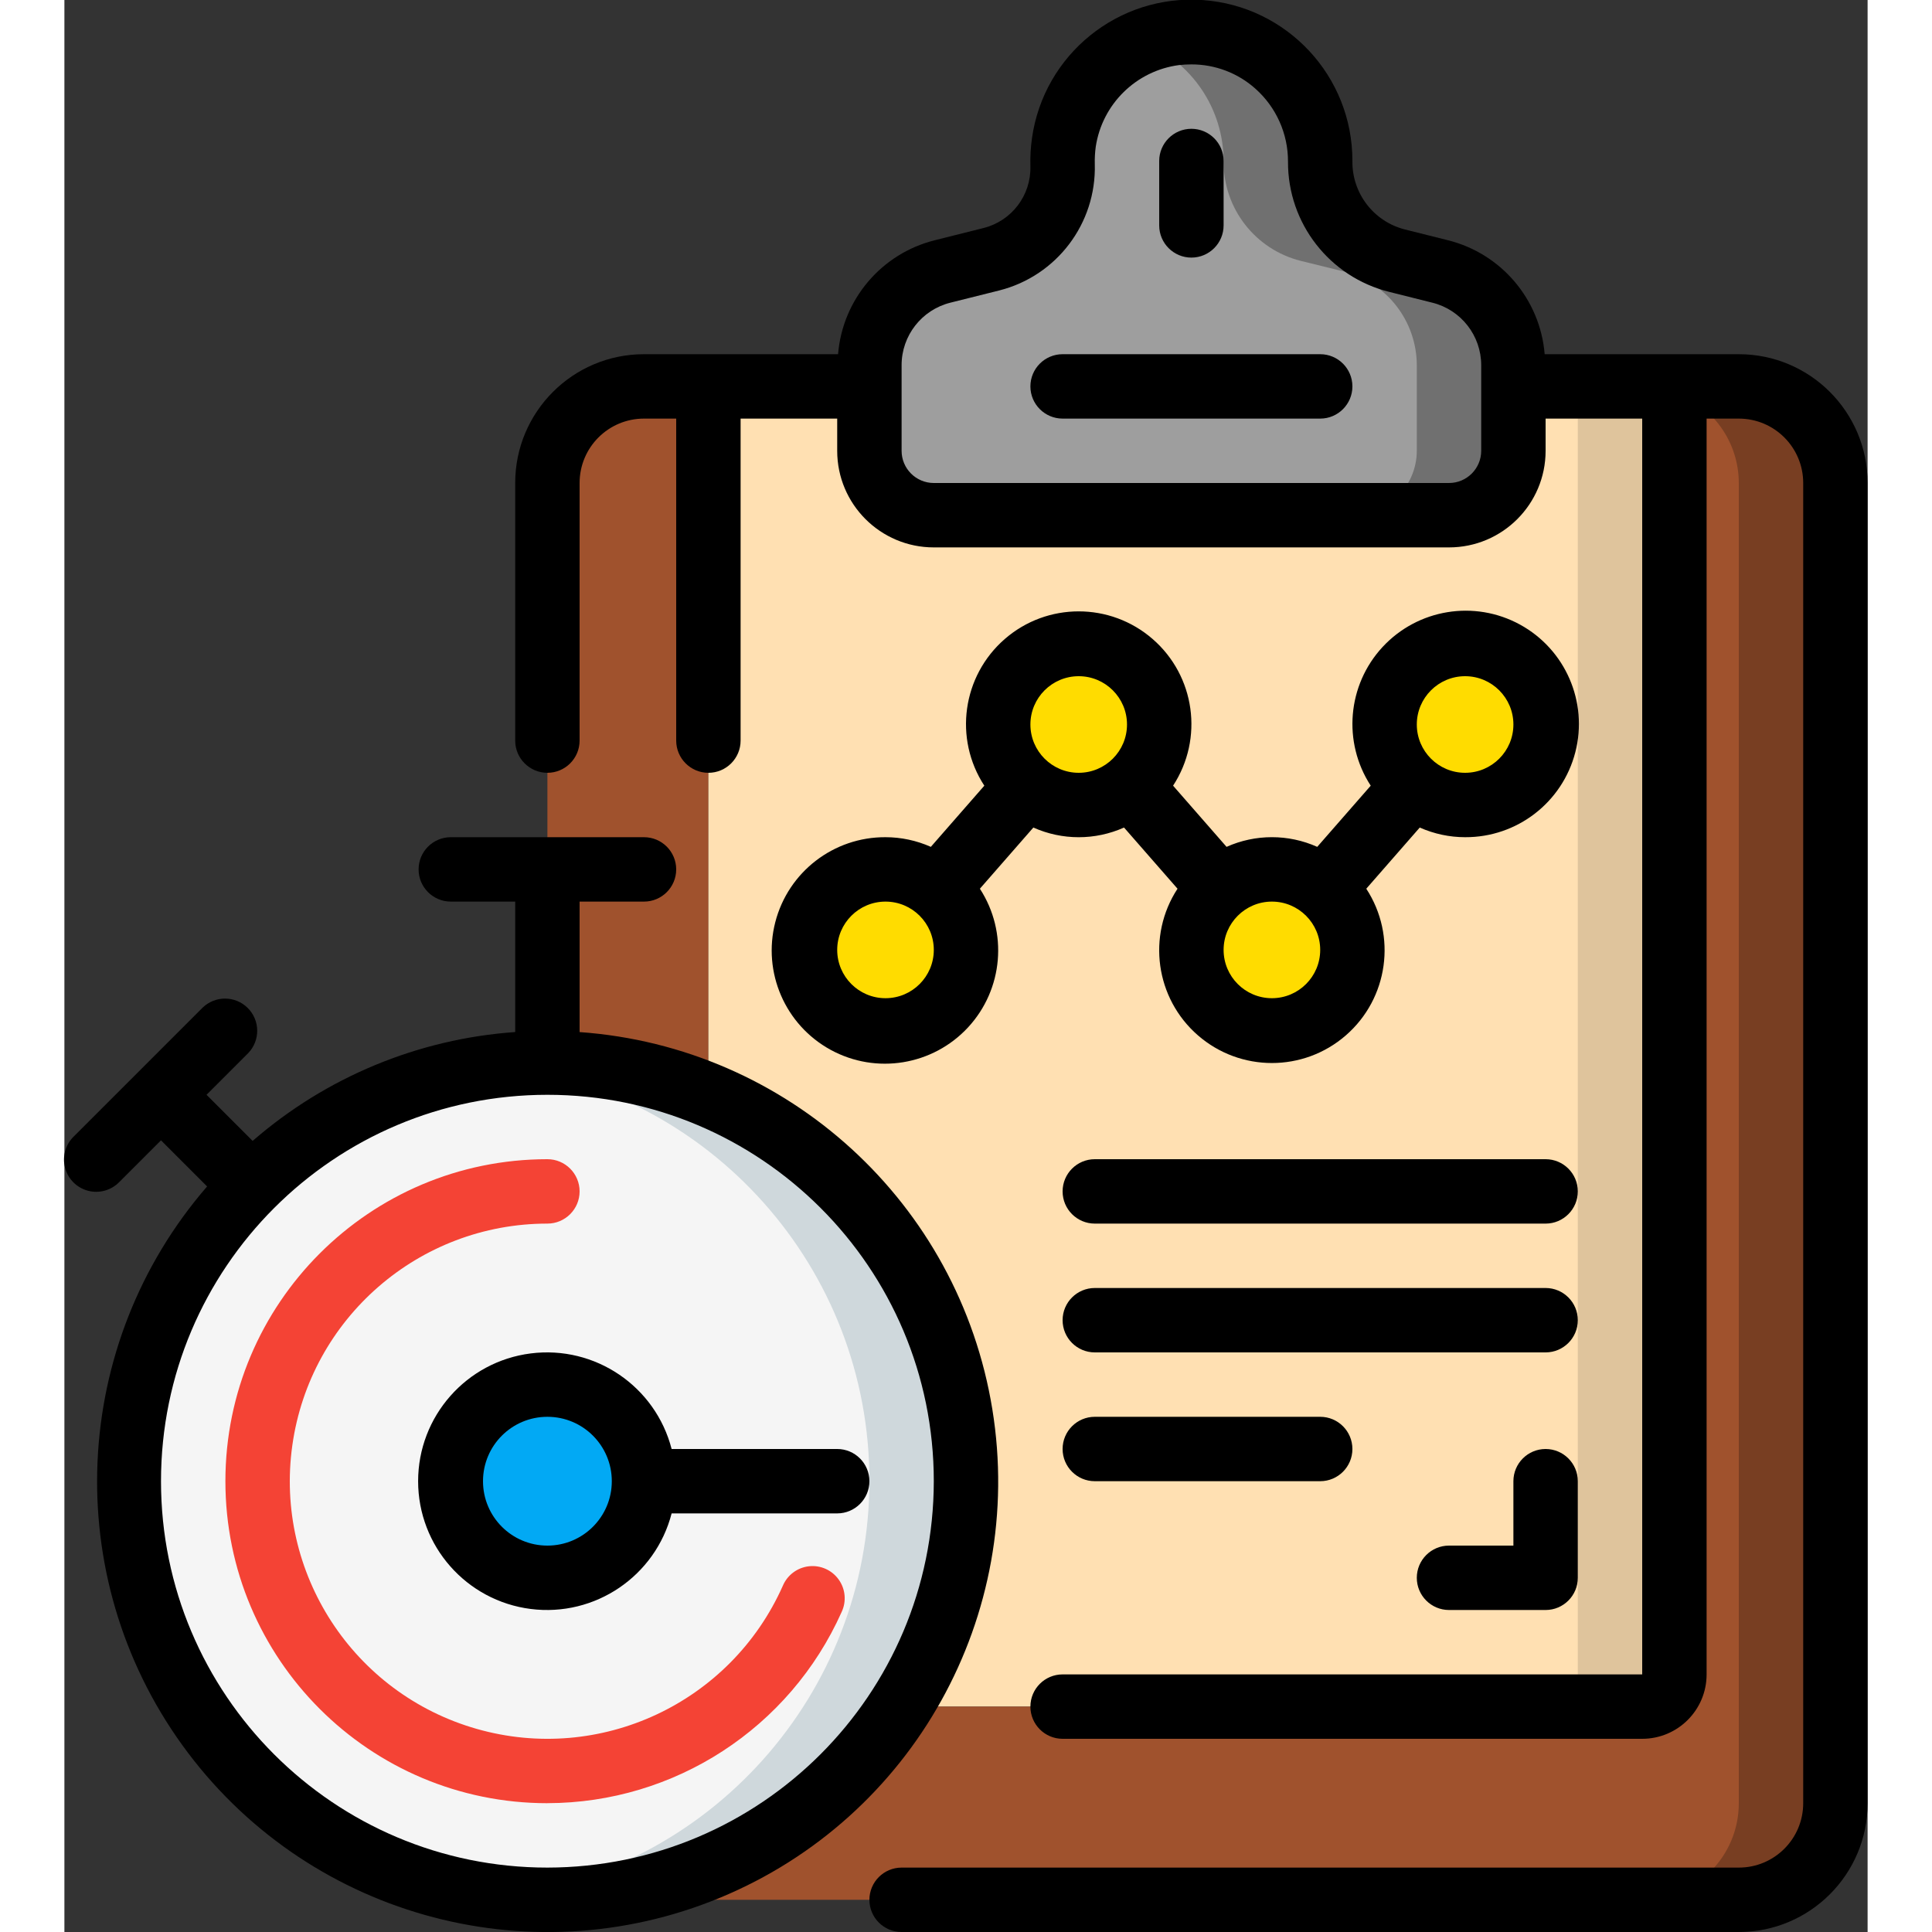 <?xml version="1.0" encoding="UTF-8"?> <svg xmlns="http://www.w3.org/2000/svg" height="512" viewBox="0 0 56 60" width="512"><rect x="0" y="0" width="56" height="60" fill="#333333" stroke="none"/><g id="Page-1" fill="none" fill-rule="evenodd"><g id="052---Monitoring-Training-Routine" fill-rule="nonzero" transform="translate(-1 -1)"><path id="Shape" d="m21 13v22c-1.584-.66-3.284-1-5-1v-18c0-1.657 1.343-3 3-3z" fill="#a0522d"></path><path id="Shape" d="m51 13v40c0 .552-.448 1-1 1h-23.05c2.071-3.235 2.604-7.222 1.456-10.888s-3.86-6.636-7.406-8.112v-22h5v2c.003 1.103.897 1.997 2 2h16c1.103-.003 1.997-.897 2-2v-2z" fill="#ffe0b2"></path><path id="Shape" d="m48 13v40c0 .552-.448 1-1 1h3c.552 0 1-.448 1-1v-40z" fill="#dfc49c"></path><path id="Shape" d="m56 16v41c0 1.657-1.343 3-3 3l-37 0c4.435.003 8.565-2.26 10.95-6h23.05c.552 0 1-.448 1-1v-40h2c1.657 0 3 1.343 3 3z" fill="#a0522d"></path><path id="Shape" d="m53 13h-2v.183c1.197.419 1.999 1.549 2 2.817v41c0 1.657-1.343 3-3 3h3c1.657 0 3-1.343 3-3v-41c0-1.657-1.343-3-3-3z" fill="#783e22"></path><path id="Shape" d="m46 12.34v2.66c-.003 1.103-.897 1.997-2 2h-16c-1.103-.003-1.997-.897-2-2v-2.66c.005-1.374.938-2.571 2.27-2.91l1.52-.38c1.336-.326 2.259-1.546 2.21-2.92-.006-.234.007-.468.04-.7.296-2.079 2.151-3.576 4.246-3.426 2.095.15 3.717 1.895 3.714 3.996v.03c-.001 1.45.984 2.715 2.39 3.07l1.34.33c1.332.339 2.265 1.536 2.27 2.91z" fill="#9e9e9e"></path><path id="Shape" d="m43.73 9.43-1.34-.33c-1.406-.355-2.391-1.62-2.39-3.07v-.03c0-1.148-.493-2.241-1.354-3.001s-2.007-1.113-3.146-.969c-.344.048-.681.142-1 .279 1.508.605 2.497 2.066 2.5 3.691v.03c-.001 1.45.984 2.715 2.39 3.07l1.34.33c1.332.339 2.265 1.536 2.27 2.91v2.66c-.003 1.103-.897 1.997-2 2h3c1.103-.003 1.997-.897 2-2v-2.66c-.005-1.374-.938-2.571-2.27-2.91z" fill="#707070"></path><circle id="Oval" cx="26.5" cy="30.5" fill="#ffdc00" r="2.5"></circle><circle id="Oval" cx="32.5" cy="23.5" fill="#ffdc00" r="2.5"></circle><circle id="Oval" cx="38.5" cy="30.5" fill="#ffdc00" r="2.5"></circle><circle id="Oval" cx="44.5" cy="23.5" fill="#ffdc00" r="2.5"></circle><path id="Shape" d="m29 47c0 5.729-3.75 10.782-9.233 12.442-5.483 1.66-11.406-.465-14.584-5.231-3.178-4.767-2.861-11.051.78-15.474 3.641-4.423 9.748-5.94 15.036-3.737 4.866 1.993 8.032 6.742 8 12z" fill="#f5f5f5"></path><path id="Shape" d="m21 35c-2.053-.863-4.295-1.176-6.506-.906 6.563.743 11.518 6.301 11.506 12.906-.005 6.602-4.959 12.151-11.518 12.9.504.063 1.01.096 1.518.1 6.197 0 11.532-4.374 12.748-10.45 1.215-6.077-2.027-12.166-7.748-14.55z" fill="#cfd8dc"></path><circle id="Oval" cx="16" cy="47" fill="#02a9f4" r="3"></circle><path id="Shape" d="m16 57c-5.523 0-10-4.477-10-10s4.477-10 10-10c.552 0 1 .448 1 1s-.448 1-1 1c-3.989 0-7.368 2.939-7.922 6.889-.554 3.95 1.887 7.705 5.722 8.802 3.835 1.097 7.892-.799 9.512-4.445.141-.333.451-.564.811-.604.36-.04.713.118.923.412.211.294.246.679.092 1.007-1.61 3.607-5.188 5.932-9.138 5.938z" fill="#f44335"></path><g fill="#000"><path id="Shape" d="m53 12h-6.029c-.139-1.7-1.345-3.123-3-3.538l-1.341-.336c-.97-.246-1.644-1.125-1.63-2.126.006-2.628-2.024-4.811-4.645-4.998-2.621-.187-4.939 1.687-5.306 4.289-.041.29-.057.582-.049.875.023.9-.581 1.696-1.454 1.915l-1.519.381c-1.655.415-2.861 1.838-3 3.538h-6.027c-2.209 0-4 1.791-4 4v8c0 .552.448 1 1 1s1-.448 1-1v-8c0-1.105.895-2 2-2h1v10c0 .552.448 1 1 1s1-.448 1-1v-10h3v1c0 1.657 1.343 3 3 3h16c1.657 0 3-1.343 3-3v-1h3v39h-18c-.552 0-1 .448-1 1s.448 1 1 1h18c1.105 0 2-.895 2-2v-39h1c1.105 0 2 .895 2 2v41c0 1.105-.895 2-2 2h-26c-.552 0-1 .448-1 1s.448 1 1 1h26c2.209 0 4-1.791 4-4v-41c0-2.209-1.791-4-4-4zm-8 3c0 .552-.448 1-1 1h-16c-.552 0-1-.448-1-1v-2.658c-.001-.918.624-1.719 1.515-1.942l1.519-.38c1.784-.452 3.016-2.08 2.966-3.92-.005-.18.005-.36.029-.539.199-1.329 1.255-2.365 2.587-2.54.127-.014.256-.021.384-.021.732-.002 1.439.265 1.985.752.649.576 1.019 1.403 1.015 2.27-.009 1.912 1.29 3.581 3.145 4.043l1.341.336c.89.223 1.514 1.023 1.514 1.941z"></path><path id="Shape" d="m36 9c.552 0 1-.448 1-1v-2c0-.552-.448-1-1-1s-1 .448-1 1v2c0 .552.448 1 1 1z"></path><path id="Shape" d="m40 12h-8c-.552 0-1 .448-1 1s.448 1 1 1h8c.552 0 1-.448 1-1s-.448-1-1-1z"></path><path id="Shape" d="m26.5 27c-1.611-.008-3.021 1.079-3.423 2.639-.402 1.56.307 3.193 1.72 3.965 1.414.772 3.171.484 4.266-.697 1.094-1.182 1.246-2.956.368-4.307l1.661-1.9c.896.401 1.92.401 2.816 0l1.661 1.9c-.955 1.463-.685 3.406.633 4.553s3.279 1.147 4.596 0 1.588-3.09.633-4.553l1.661-1.9c.443.197.923.3 1.408.3 1.611.008 3.021-1.079 3.423-2.639.402-1.56-.307-3.193-1.72-3.965-1.414-.772-3.171-.484-4.266.697-1.094 1.182-1.246 2.956-.368 4.307l-1.661 1.9c-.896-.401-1.92-.401-2.816 0l-1.661-1.9c.955-1.463.685-3.406-.633-4.553s-3.279-1.147-4.596 0-1.588 3.09-.633 4.553l-1.661 1.9c-.443-.197-.923-.3-1.408-.3zm0 5c-.828 0-1.5-.672-1.5-1.5s.672-1.5 1.5-1.5 1.5.672 1.5 1.5-.672 1.5-1.5 1.5zm18-10c.828 0 1.5.672 1.5 1.5s-.672 1.5-1.5 1.5-1.5-.672-1.5-1.5.672-1.5 1.5-1.5zm-4.5 8.5c0 .828-.672 1.5-1.5 1.5s-1.5-.672-1.5-1.5.672-1.5 1.5-1.5 1.5.672 1.5 1.5zm-7.5-8.5c.828 0 1.5.672 1.5 1.5s-.672 1.5-1.5 1.5-1.5-.672-1.5-1.5.672-1.5 1.5-1.5z"></path><path id="Shape" d="m17 33.051v-4.051h2c.552 0 1-.448 1-1s-.448-1-1-1h-6c-.552 0-1 .448-1 1s.448 1 1 1h2v4.051c-3.013.212-5.875 1.399-8.154 3.381l-1.432-1.432 1.293-1.293c.379-.392.374-1.016-.012-1.402-.386-.386-1.009-.391-1.402-.012l-4 4c-.26.251-.364.623-.273.973.092.35.365.623.714.714.35.092.721-.013.973-.273l1.293-1.293 1.432 1.432c-4.248 4.904-4.568 12.085-.772 17.348 3.796 5.262 10.711 7.224 16.705 4.74 5.994-2.484 9.493-8.764 8.453-15.168-1.04-6.405-6.346-11.254-12.818-11.714zm-1 25.949c-6.627 0-12-5.373-12-12s5.373-12 12-12 12 5.373 12 12c-.007 6.624-5.376 11.993-12 12z"></path><path id="Shape" d="m25 46h-5.142c-.504-1.95-2.379-3.222-4.377-2.968s-3.496 1.954-3.496 3.968 1.498 3.714 3.496 3.968 3.873-1.018 4.377-2.968h5.142c.552 0 1-.448 1-1s-.448-1-1-1zm-9 3c-1.105 0-2-.895-2-2s.895-2 2-2 2 .895 2 2-.895 2-2 2z"></path><path id="Shape" d="m47 46c-.552 0-1 .448-1 1v2h-2c-.552 0-1 .448-1 1s.448 1 1 1h3c.552 0 1-.448 1-1v-3c0-.552-.448-1-1-1z"></path><path id="Shape" d="m47 37h-14c-.552 0-1 .448-1 1s.448 1 1 1h14c.552 0 1-.448 1-1s-.448-1-1-1z"></path><path id="Shape" d="m47 41h-14c-.552 0-1 .448-1 1s.448 1 1 1h14c.552 0 1-.448 1-1s-.448-1-1-1z"></path><path id="Shape" d="m33 45c-.552 0-1 .448-1 1s.448 1 1 1h7c.552 0 1-.448 1-1s-.448-1-1-1z"></path></g></g></g></svg> 
